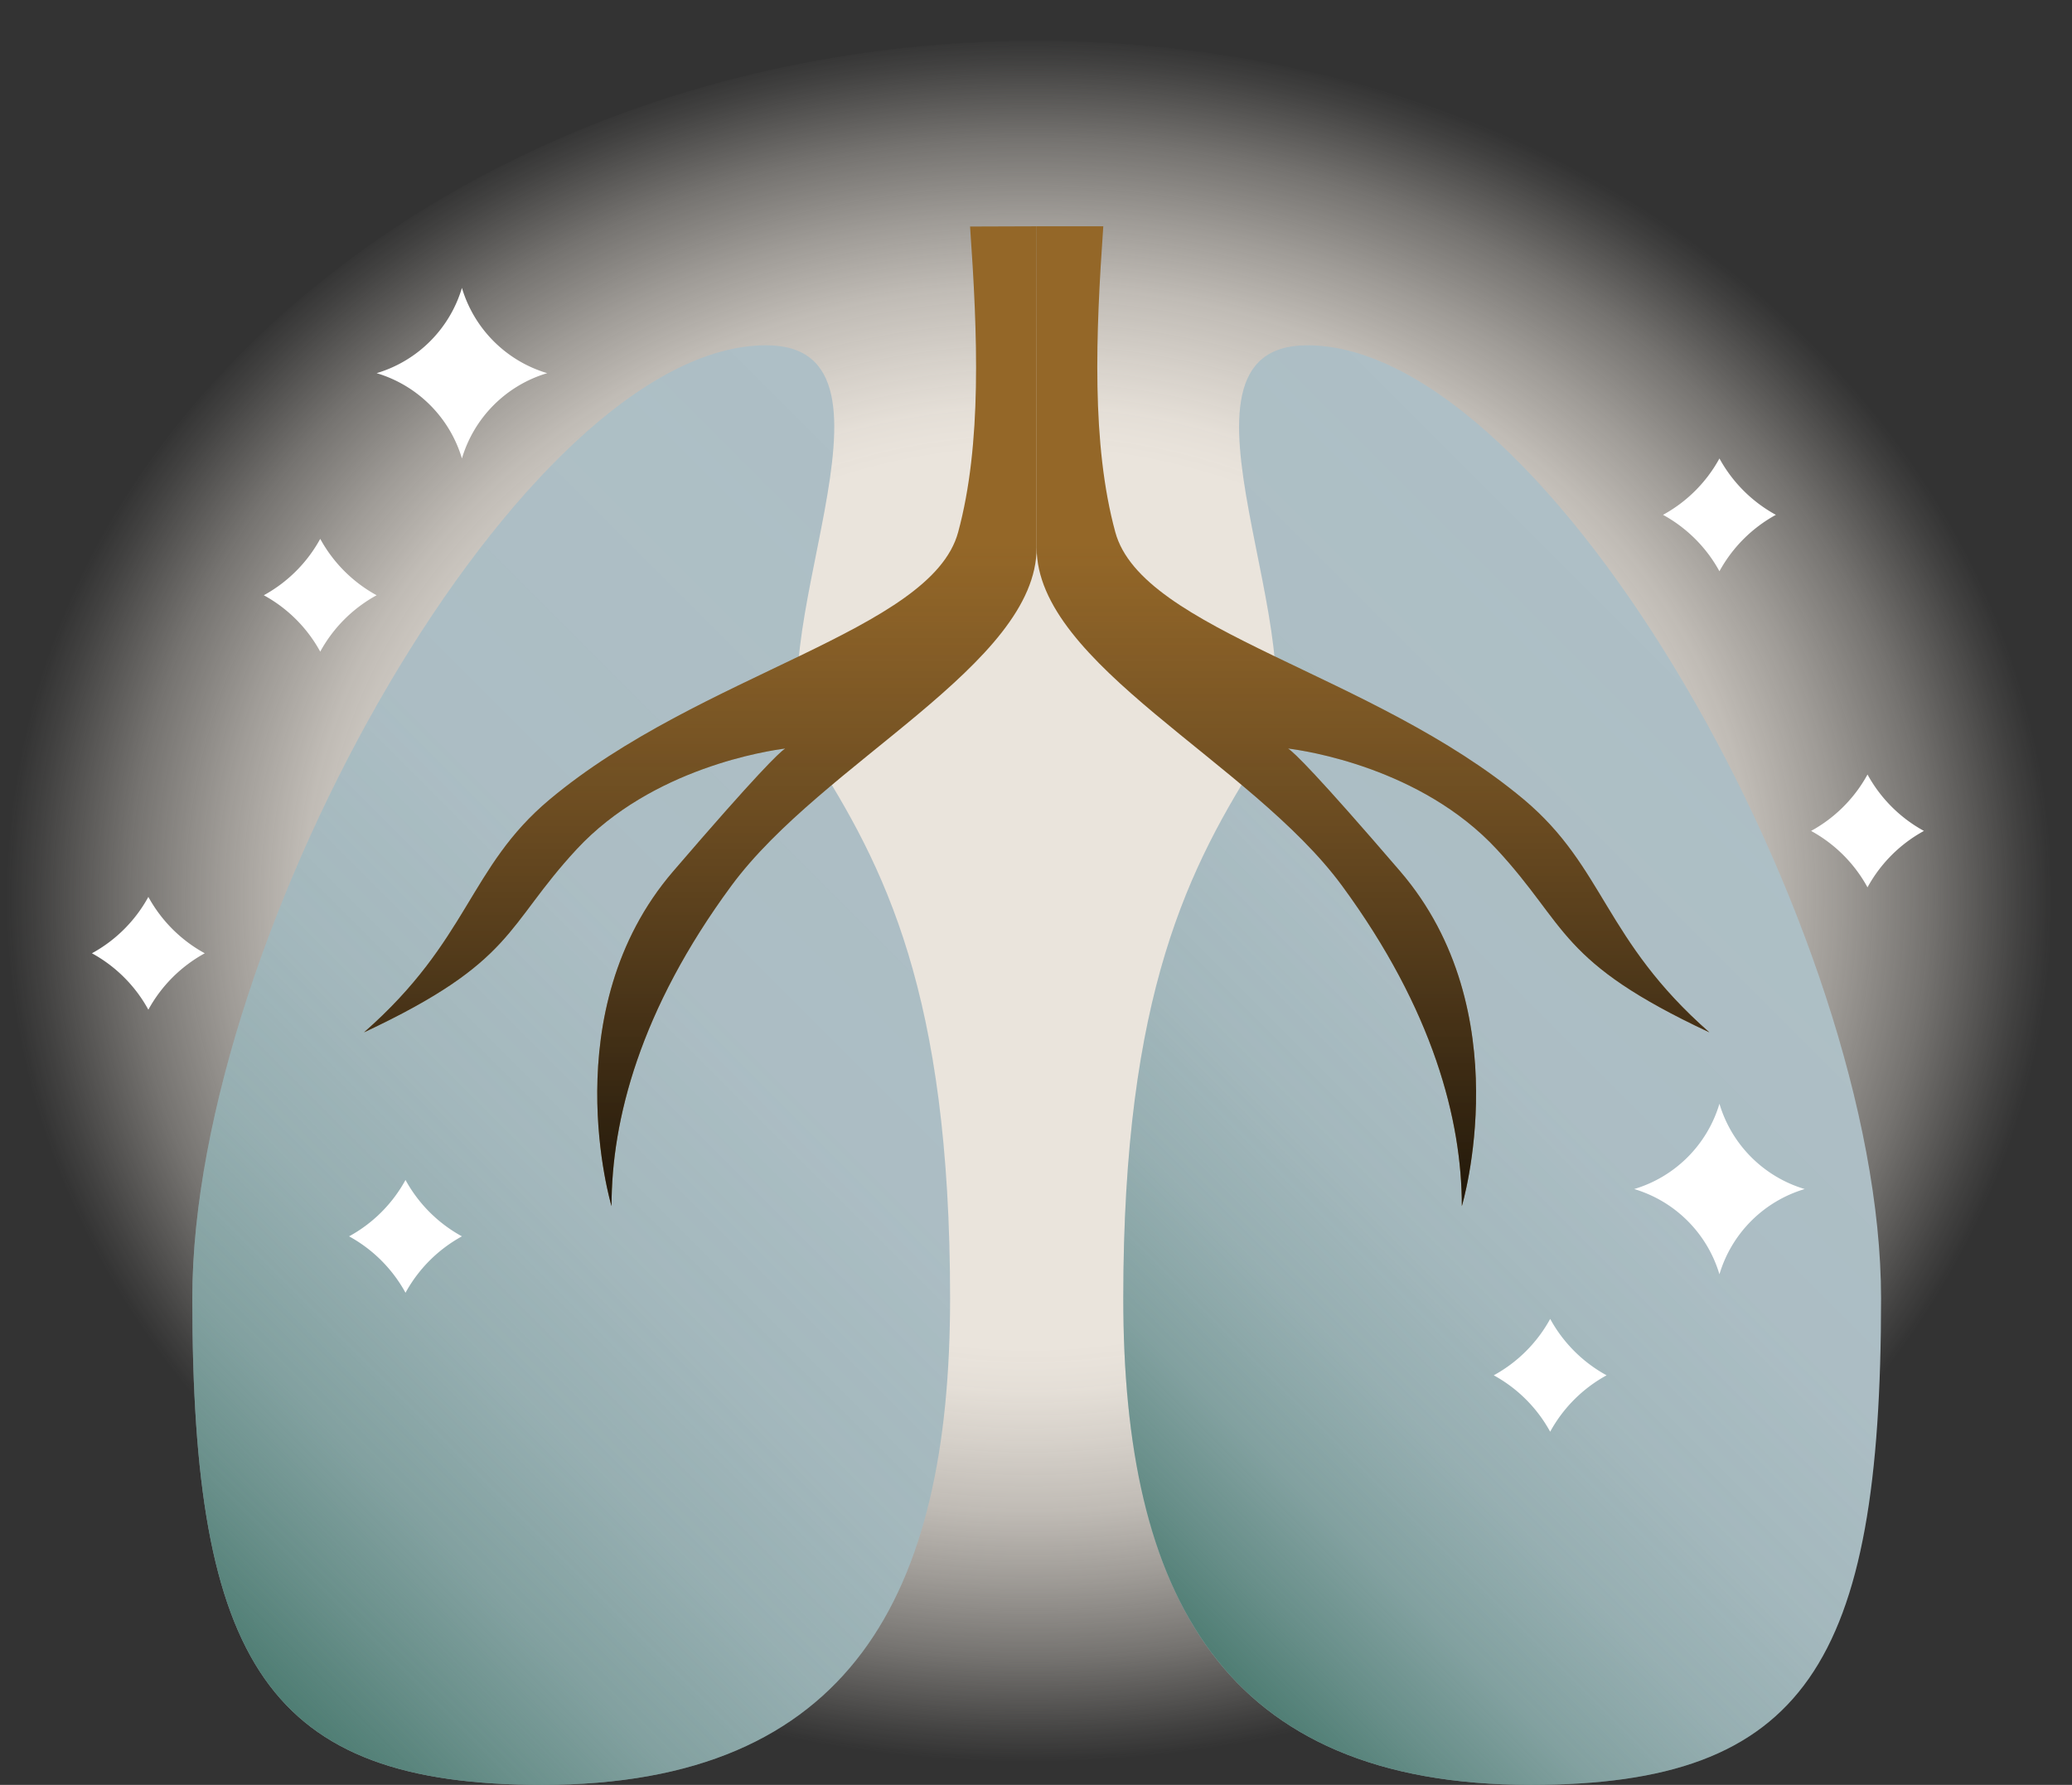 <?xml version="1.0" encoding="UTF-8"?>
<svg xmlns="http://www.w3.org/2000/svg" xmlns:xlink="http://www.w3.org/1999/xlink" viewBox="0 0 650 560">
  <rect x="0" y="0" width="650" height="560" fill="#333333" stroke="none"/>
  <defs>
    <style>.cls-1{isolation:isolate;}.cls-2{fill:url(#radial-gradient);}.cls-3{fill:#aebfc6;}.cls-4,.cls-5{mix-blend-mode:multiply;}.cls-4{fill:url(#linear-gradient);}.cls-5{fill:url(#linear-gradient-2);}.cls-6{fill:#946728;}.cls-7{fill:url(#linear-gradient-3);}.cls-8{fill:url(#linear-gradient-4);}.cls-9{fill:#fff;}</style>
    <radialGradient id="radial-gradient" cx="-1103.05" cy="-1111.71" r="294.37" gradientTransform="translate(1525.2 1304.73) scale(1.09 0.92)" gradientUnits="userSpaceOnUse">
      <stop offset="0.52" stop-color="#eae4dc"></stop>
      <stop offset="0.57" stop-color="#eae4dc" stop-opacity="0.97"></stop>
      <stop offset="0.63" stop-color="#eae4dc" stop-opacity="0.89"></stop>
      <stop offset="0.71" stop-color="#eae4dc" stop-opacity="0.77"></stop>
      <stop offset="0.79" stop-color="#eae4dc" stop-opacity="0.59"></stop>
      <stop offset="0.88" stop-color="#eae4dc" stop-opacity="0.36"></stop>
      <stop offset="0.97" stop-color="#eae4dc" stop-opacity="0.08"></stop>
      <stop offset="1" stop-color="#eae4dc" stop-opacity="0"></stop>
    </radialGradient>
    <linearGradient id="linear-gradient" x1="54.72" y1="499.91" x2="348.31" y2="206.32" gradientUnits="userSpaceOnUse">
      <stop offset="0" stop-color="#376d5f" stop-opacity="0.8"></stop>
      <stop offset="0.08" stop-color="#376d5f" stop-opacity="0.58"></stop>
      <stop offset="0.17" stop-color="#376d5f" stop-opacity="0.37"></stop>
      <stop offset="0.29" stop-color="#376d5f" stop-opacity="0.2"></stop>
      <stop offset="0.42" stop-color="#376d5f" stop-opacity="0.09"></stop>
      <stop offset="0.6" stop-color="#376d5f" stop-opacity="0.02"></stop>
      <stop offset="1" stop-color="#376d5f" stop-opacity="0"></stop>
    </linearGradient>
    <linearGradient id="linear-gradient-2" x1="331.08" y1="470.95" x2="566.74" y2="235.28" xlink:href="#linear-gradient"></linearGradient>
    <linearGradient id="linear-gradient-3" x1="219.7" y1="381.63" x2="219.7" y2="170.87" gradientUnits="userSpaceOnUse">
      <stop offset="0" stop-opacity="0.8"></stop>
      <stop offset="1" stop-color="#231f20" stop-opacity="0"></stop>
    </linearGradient>
    <linearGradient id="linear-gradient-4" x1="430.72" y1="381.63" x2="430.72" y2="170.87" xlink:href="#linear-gradient-3"></linearGradient>
  </defs>
  <g class="cls-1">
    <g id="Layer_2" data-name="Layer 2">
      <ellipse class="cls-2" cx="325" cy="286.4" rx="325" ry="273.6"></ellipse>
      <path class="cls-3" d="M240.33,108.33c-75.84,0-180,184.4-180,299S84.13,560,170.15,560c96.91,0,127.9-59.91,127.9-152.65,0-96-20.65-135.52-43.39-171.16C234.57,204.7,290.13,108.33,240.33,108.33Z"></path>
      <path class="cls-4" d="M240.33,108.33c-75.84,0-180,184.4-180,299S84.13,560,170.15,560c96.91,0,127.9-59.91,127.9-152.65,0-96-20.65-135.52-43.39-171.16C234.57,204.7,290.13,108.33,240.33,108.33Z"></path>
      <path class="cls-3" d="M410.1,108.33c75.83,0,180,184.4,180,299S566.29,560,480.27,560c-96.9,0-127.89-59.91-127.89-152.65,0-96,20.64-135.52,43.38-171.16C415.85,204.7,360.3,108.33,410.1,108.33Z"></path>
      <path class="cls-5" d="M410.1,108.33c75.83,0,180,184.4,180,299S566.29,560,480.27,560c-96.9,0-127.89-59.91-127.89-152.65,0-96,20.64-135.52,43.38-171.16C415.85,204.7,360.3,108.33,410.1,108.33Z"></path>
      <path class="cls-6" d="M325.2,71V171.82c0,36.69-67.15,67.22-95.79,106.1s-37.57,73.49-37.57,100.49c0,0-18.4-61.18,19.38-105.08,26.2-30.5,33.23-37.24,35.09-38.48-5.17.66-41.68,6-65.44,31.63-22.48,24.27-19.2,35.16-66.68,57.42,33.05-29,32.83-51.74,58.16-73C219.71,211.2,292.11,198.09,300.57,167c7.5-27.65,6.12-62,3.75-95.93Z"></path>
      <path class="cls-6" d="M536.24,323.9c-47.52-22.26-44.2-33.15-66.68-57.42-23.76-25.65-60.3-31-65.48-31.63,1.9,1.24,8.93,8,35.13,38.48,37.75,43.9,19.38,105.08,19.38,105.08,0-27-9-61.58-37.56-100.49s-95.83-69.41-95.83-106.1V71h20.91c-2.37,33.92-3.75,68.28,3.76,95.93,8.45,31.12,80.85,44.23,128.21,83.95C503.41,272.16,503.19,294.9,536.24,323.9Z"></path>
      <path class="cls-7" d="M325.2,71V171.82c0,36.69-67.15,67.22-95.79,106.1s-37.57,73.49-37.57,100.49c0,0-18.4-61.18,19.38-105.08,26.2-30.5,33.23-37.24,35.09-38.48-5.17.66-41.68,6-65.44,31.63-22.48,24.27-19.2,35.16-66.68,57.42,33.05-29,32.83-51.74,58.16-73C219.71,211.2,292.11,198.09,300.57,167c7.5-27.65,6.12-62,3.75-95.93Z"></path>
      <path class="cls-8" d="M536.24,323.9c-47.52-22.26-44.2-33.15-66.68-57.42-23.76-25.65-60.3-31-65.48-31.63,1.9,1.24,8.93,8,35.13,38.48,37.75,43.9,19.38,105.08,19.38,105.08,0-27-9-61.58-37.56-100.49s-95.83-69.41-95.83-106.1V71h20.91c-2.37,33.92-3.75,68.28,3.76,95.93,8.45,31.12,80.85,44.23,128.21,83.95C503.41,272.16,503.19,294.9,536.24,323.9Z"></path>
      <path class="cls-9" d="M486.31,413.81h0A44.44,44.44,0,0,0,504,431.5h0a44.53,44.53,0,0,0-17.7,17.7h0a44.59,44.59,0,0,0-17.7-17.7h0a44.5,44.5,0,0,0,17.7-17.69Z"></path>
      <path class="cls-9" d="M100.46,169.06h0a44.5,44.5,0,0,0,17.69,17.7h0a44.41,44.41,0,0,0-17.69,17.69h0a44.5,44.5,0,0,0-17.7-17.69h0a44.59,44.59,0,0,0,17.7-17.7Z"></path>
      <path class="cls-9" d="M46.54,281.4h0a44.5,44.5,0,0,0,17.7,17.69h0a44.59,44.59,0,0,0-17.7,17.7h0a44.53,44.53,0,0,0-17.7-17.7h0a44.44,44.44,0,0,0,17.7-17.69Z"></path>
      <path class="cls-9" d="M127.21,370.21h0a44.5,44.5,0,0,0,17.7,17.69h0a44.59,44.59,0,0,0-17.7,17.7h0a44.59,44.59,0,0,0-17.7-17.7h0a44.5,44.5,0,0,0,17.7-17.69Z"></path>
      <path class="cls-9" d="M585.85,243h0a44.53,44.53,0,0,0,17.7,17.7h0a44.46,44.46,0,0,0-17.7,17.7h0a44.53,44.53,0,0,0-17.7-17.7h0a44.59,44.59,0,0,0,17.7-17.7Z"></path>
      <path class="cls-9" d="M539.4,143.84h0a44.5,44.5,0,0,0,17.7,17.69h0a44.59,44.59,0,0,0-17.7,17.7h0a44.59,44.59,0,0,0-17.7-17.7h0a44.5,44.5,0,0,0,17.7-17.69Z"></path>
      <path class="cls-9" d="M539.4,346.3h0a39.76,39.76,0,0,0,26.75,26.76h0a39.75,39.75,0,0,0-26.75,26.75h0a39.75,39.75,0,0,0-26.75-26.75h0A39.76,39.76,0,0,0,539.4,346.3Z"></path>
      <path class="cls-9" d="M144.91,90.33h0a39.75,39.75,0,0,0,26.75,26.75h0a39.76,39.76,0,0,0-26.75,26.76h0a39.8,39.8,0,0,0-26.76-26.76h0a39.78,39.78,0,0,0,26.76-26.75Z"></path>
    </g>
  </g>
</svg>
